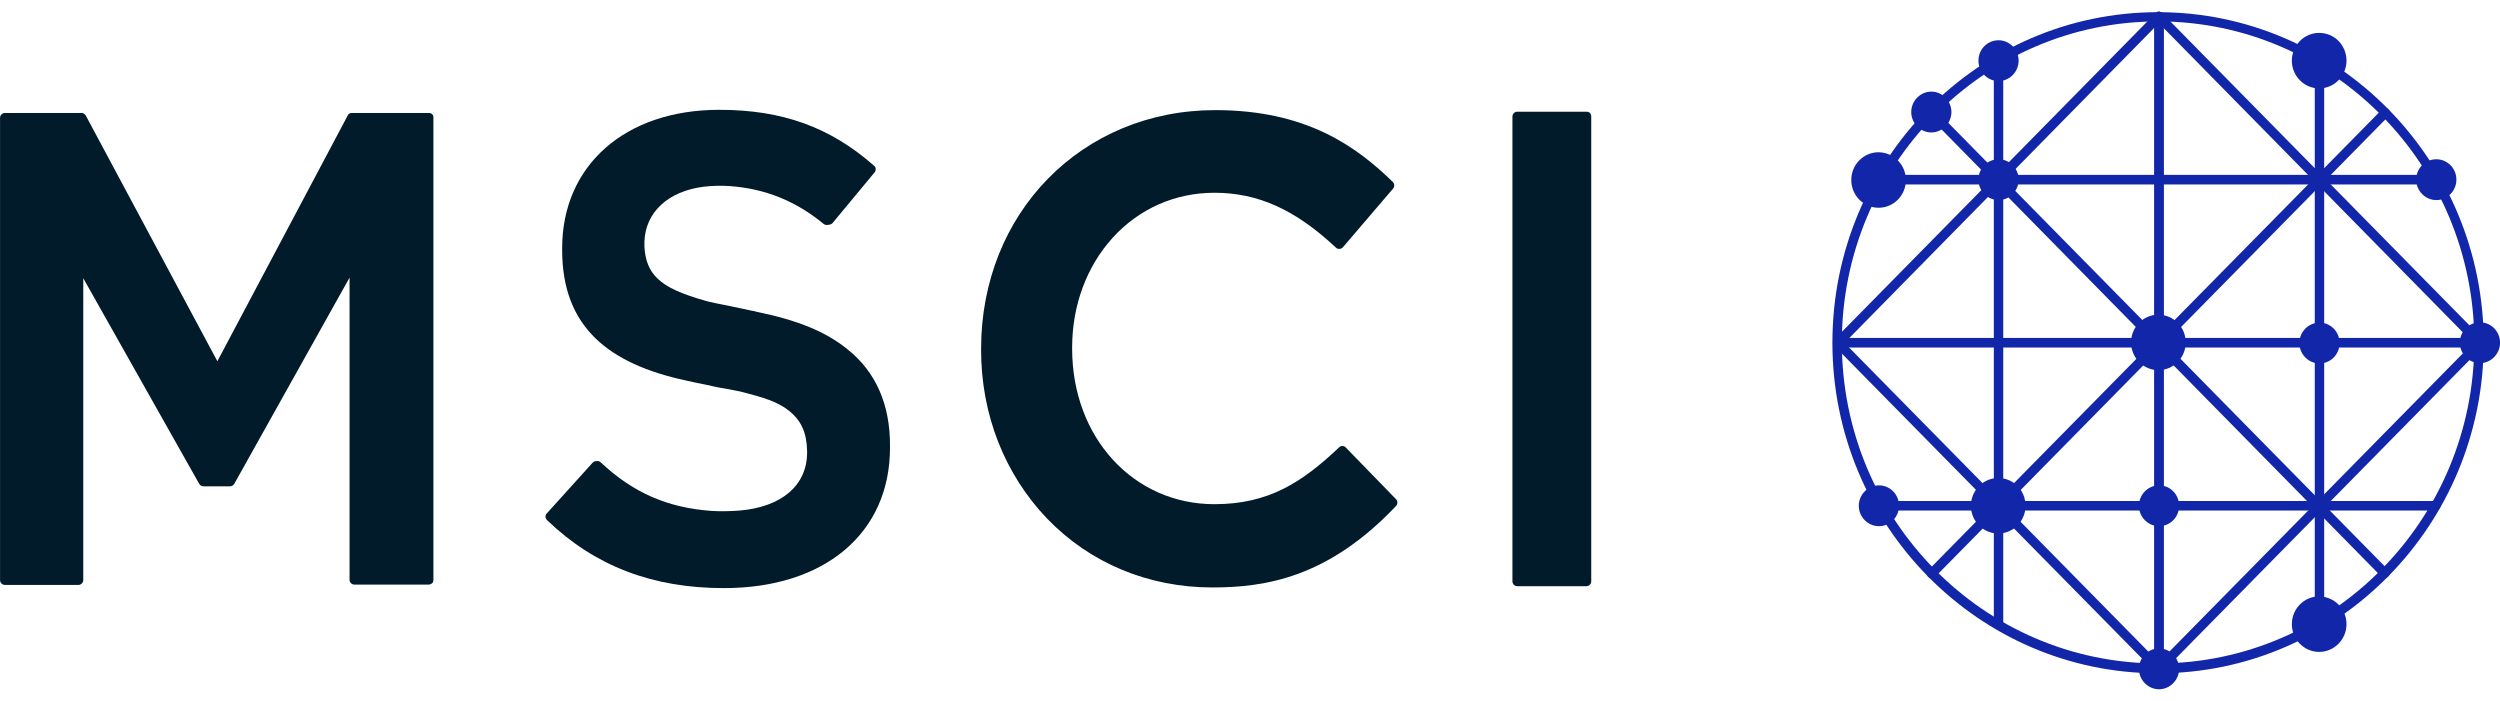 <svg width="107" height="30" viewBox="0 0 107 30" fill="none" xmlns="http://www.w3.org/2000/svg">
<g clip-path="url(#clip0_13180_56997)">
<path d="M102.069 24.733C102.016 24.733 101.962 24.72 101.922 24.679L82.513 4.945C82.433 4.863 82.433 4.74 82.513 4.658C82.594 4.576 82.715 4.576 82.796 4.658L102.217 24.392C102.298 24.474 102.298 24.597 102.217 24.679C102.177 24.706 102.123 24.733 102.069 24.733Z" fill="#1226AA"/>
<path d="M82.675 24.747C82.621 24.747 82.567 24.733 82.527 24.692C82.446 24.61 82.446 24.488 82.527 24.406L101.948 4.685C102.029 4.604 102.15 4.604 102.231 4.685C102.311 4.767 102.311 4.89 102.231 4.972L82.823 24.692C82.782 24.733 82.728 24.747 82.675 24.747Z" fill="#1226AA"/>
<path d="M92.406 28.831C92.298 28.831 92.204 28.735 92.204 28.626V0.712C92.204 0.602 92.298 0.507 92.406 0.507C92.513 0.507 92.607 0.602 92.607 0.712V28.626C92.607 28.735 92.513 28.831 92.406 28.831Z" fill="#1226AA"/>
<path d="M106.142 14.874H78.656C78.548 14.874 78.454 14.778 78.454 14.669C78.454 14.559 78.548 14.464 78.656 14.464H106.128C106.236 14.464 106.33 14.559 106.33 14.669C106.33 14.778 106.249 14.874 106.142 14.874Z" fill="#1226AA"/>
<path d="M104.274 7.895H80.417C80.309 7.895 80.215 7.8 80.215 7.69C80.215 7.581 80.309 7.485 80.417 7.485H104.274C104.381 7.485 104.475 7.581 104.475 7.69C104.475 7.8 104.381 7.895 104.274 7.895Z" fill="#1226AA"/>
<path d="M104.247 21.852H80.417C80.309 21.852 80.215 21.757 80.215 21.647C80.215 21.538 80.309 21.442 80.417 21.442H104.247C104.354 21.442 104.448 21.538 104.448 21.647C104.448 21.757 104.368 21.852 104.247 21.852Z" fill="#1226AA"/>
<path d="M92.406 28.831C92.298 28.831 92.204 28.735 92.204 28.626V0.712C92.204 0.602 92.298 0.507 92.406 0.507C92.513 0.507 92.607 0.602 92.607 0.712V28.626C92.607 28.735 92.513 28.831 92.406 28.831Z" fill="#1226AA"/>
<path d="M85.537 26.919C85.43 26.919 85.336 26.823 85.336 26.714V2.555C85.336 2.446 85.43 2.35 85.537 2.35C85.645 2.35 85.739 2.446 85.739 2.555V26.714C85.739 26.837 85.645 26.919 85.537 26.919Z" fill="#1226AA"/>
<path d="M99.274 26.919C99.166 26.919 99.072 26.823 99.072 26.714V2.596C99.072 2.487 99.166 2.391 99.274 2.391C99.381 2.391 99.475 2.487 99.475 2.596V26.714C99.475 26.837 99.381 26.919 99.274 26.919Z" fill="#1226AA"/>
<path d="M106.142 14.874C106.088 14.874 106.034 14.86 105.994 14.819L92.258 0.848C92.177 0.766 92.177 0.643 92.258 0.561C92.338 0.48 92.46 0.48 92.54 0.561L106.276 14.519C106.357 14.601 106.357 14.723 106.276 14.805C106.236 14.846 106.196 14.874 106.142 14.874Z" fill="#1226AA"/>
<path d="M92.406 28.831C92.352 28.831 92.298 28.817 92.258 28.776L78.522 14.819C78.441 14.737 78.441 14.614 78.522 14.532C78.602 14.45 78.723 14.45 78.804 14.532L92.54 28.489C92.621 28.571 92.621 28.694 92.54 28.776C92.5 28.817 92.446 28.831 92.406 28.831Z" fill="#1226AA"/>
<path d="M92.406 28.831C92.352 28.831 92.298 28.817 92.258 28.776C92.177 28.694 92.177 28.571 92.258 28.489L105.994 14.532C106.075 14.45 106.196 14.45 106.276 14.532C106.357 14.614 106.357 14.737 106.276 14.819L92.54 28.776C92.5 28.817 92.446 28.831 92.406 28.831Z" fill="#1226AA"/>
<path d="M78.656 14.874C78.602 14.874 78.548 14.86 78.508 14.819C78.427 14.737 78.427 14.614 78.508 14.532L92.258 0.561C92.338 0.48 92.459 0.48 92.54 0.561C92.621 0.643 92.621 0.766 92.54 0.848L78.804 14.819C78.763 14.846 78.71 14.874 78.656 14.874Z" fill="#1226AA"/>
<path d="M92.365 28.817C84.677 28.817 78.427 22.467 78.427 14.669C78.427 6.857 84.677 0.521 92.365 0.521C100.053 0.521 106.303 6.871 106.303 14.669C106.303 22.467 100.053 28.817 92.365 28.817ZM92.365 0.917C84.906 0.917 78.831 7.089 78.831 14.655C78.831 22.235 84.906 28.394 92.365 28.394C99.825 28.394 105.9 22.235 105.9 14.655C105.9 7.076 99.825 0.917 92.365 0.917Z" fill="#1226AA"/>
<path d="M93.548 14.655C93.548 15.311 93.024 15.843 92.379 15.843C91.734 15.843 91.21 15.311 91.21 14.655C91.21 14 91.734 13.467 92.379 13.467C93.037 13.481 93.548 14 93.548 14.655Z" fill="#1226AA"/>
<path d="M93.266 21.647C93.266 22.139 92.876 22.521 92.406 22.521C91.935 22.521 91.546 22.125 91.546 21.647C91.546 21.169 91.935 20.773 92.406 20.773C92.876 20.773 93.266 21.156 93.266 21.647Z" fill="#1226AA"/>
<path d="M86.398 7.69C86.398 8.168 86.008 8.564 85.538 8.564C85.067 8.564 84.677 8.168 84.677 7.69C84.677 7.199 85.067 6.816 85.538 6.816C86.008 6.816 86.398 7.199 86.398 7.69Z" fill="#1226AA"/>
<path d="M86.693 21.647C86.693 22.303 86.169 22.835 85.524 22.835C84.879 22.835 84.355 22.303 84.355 21.647C84.355 20.992 84.879 20.459 85.524 20.459C86.183 20.459 86.693 20.992 86.693 21.647Z" fill="#1226AA"/>
<path d="M107.002 14.669C107.002 15.147 106.612 15.543 106.142 15.543C105.672 15.543 105.282 15.147 105.282 14.669C105.282 14.177 105.672 13.795 106.142 13.795C106.612 13.795 107.002 14.177 107.002 14.669Z" fill="#1226AA"/>
<path d="M93.266 28.626C93.266 29.104 92.876 29.5 92.406 29.5C91.935 29.5 91.546 29.104 91.546 28.626C91.546 28.148 91.935 27.752 92.406 27.752C92.876 27.752 93.266 28.148 93.266 28.626Z" fill="#1226AA"/>
<path d="M100.43 26.713C100.43 27.369 99.906 27.902 99.26 27.902C98.615 27.902 98.091 27.369 98.091 26.713C98.091 26.058 98.615 25.525 99.26 25.525C99.919 25.539 100.43 26.058 100.43 26.713Z" fill="#1226AA"/>
<path d="M81.277 21.647C81.277 22.139 80.887 22.521 80.417 22.521C79.946 22.521 79.556 22.125 79.556 21.647C79.556 21.169 79.946 20.773 80.417 20.773C80.887 20.773 81.277 21.156 81.277 21.647Z" fill="#1226AA"/>
<path d="M100.43 2.596C100.43 3.252 99.906 3.784 99.26 3.784C98.615 3.784 98.091 3.252 98.091 2.596C98.091 1.941 98.615 1.408 99.26 1.408C99.919 1.408 100.43 1.941 100.43 2.596Z" fill="#1226AA"/>
<path d="M81.573 7.704C81.573 8.359 81.048 8.892 80.403 8.892C79.758 8.892 79.234 8.359 79.234 7.704C79.234 7.048 79.758 6.516 80.403 6.516C81.062 6.529 81.573 7.062 81.573 7.704Z" fill="#1226AA"/>
<path d="M105.134 7.69C105.134 8.168 104.744 8.564 104.274 8.564C103.803 8.564 103.413 8.168 103.413 7.69C103.413 7.199 103.803 6.816 104.274 6.816C104.744 6.816 105.134 7.199 105.134 7.69Z" fill="#1226AA"/>
<path d="M100.134 14.682C100.134 15.174 99.744 15.556 99.274 15.556C98.803 15.556 98.414 15.16 98.414 14.682C98.414 14.204 98.803 13.808 99.274 13.808C99.744 13.808 100.134 14.191 100.134 14.682Z" fill="#1226AA"/>
<path d="M83.521 4.795C83.521 5.273 83.132 5.669 82.661 5.669C82.191 5.669 81.801 5.273 81.801 4.795C81.801 4.317 82.191 3.921 82.661 3.921C83.132 3.921 83.521 4.317 83.521 4.795Z" fill="#1226AA"/>
<path d="M18.362 4.836H15.055C14.975 4.836 14.908 4.877 14.881 4.945L9.303 15.461L3.671 4.945C3.631 4.877 3.564 4.836 3.497 4.836H0.204C0.096 4.836 0.002 4.932 0.002 5.041V24.829C0.002 24.938 0.096 25.034 0.204 25.034H3.362C3.47 25.034 3.564 24.938 3.564 24.829V11.909L8.523 20.704C8.564 20.773 8.631 20.814 8.698 20.814H9.854C9.921 20.814 9.988 20.773 10.029 20.704L14.961 11.882V24.815C14.961 24.924 15.055 25.02 15.163 25.02H18.348C18.402 25.02 18.456 24.993 18.496 24.965C18.536 24.924 18.55 24.87 18.55 24.815V5.041C18.563 4.918 18.469 4.836 18.362 4.836L18.362 4.836Z" fill="#011B2B"/>
<path d="M67.904 4.781H64.933C64.826 4.781 64.732 4.877 64.732 4.986V24.883C64.732 24.992 64.826 25.088 64.933 25.088H67.904C68.011 25.088 68.105 24.992 68.105 24.883V4.986C68.105 4.863 68.025 4.781 67.904 4.781Z" fill="#011B2B"/>
<path d="M59.745 21.36L57.595 19.148C57.514 19.066 57.393 19.066 57.313 19.148C55.727 20.65 54.289 21.579 51.977 21.579C48.509 21.579 45.888 18.725 45.888 14.928V14.873C45.888 13.071 46.507 11.405 47.622 10.176C48.751 8.933 50.297 8.25 51.977 8.25C53.845 8.25 55.444 8.974 57.178 10.599C57.219 10.64 57.273 10.653 57.326 10.653C57.38 10.653 57.434 10.626 57.474 10.585L59.624 8.072C59.692 7.99 59.692 7.868 59.611 7.786C58.052 6.27 55.915 4.713 52.017 4.713C46.305 4.713 41.991 9.11 41.991 14.928V14.982C41.991 17.741 42.999 20.295 44.813 22.193C46.655 24.105 49.154 25.143 51.883 25.143C54.141 25.143 56.843 24.733 59.759 21.647C59.826 21.565 59.826 21.442 59.746 21.36L59.745 21.36Z" fill="#011B2B"/>
<path d="M36.264 14.943C35.337 14.191 34.127 13.7 32.38 13.345C32.366 13.345 32.326 13.331 32.286 13.317C32.259 13.317 32.232 13.304 32.205 13.304C32.03 13.263 31.64 13.181 31.237 13.099C30.807 13.017 30.35 12.921 30.216 12.88C29.154 12.58 28.522 12.293 28.146 11.924C27.783 11.583 27.608 11.132 27.581 10.545V10.491V10.327C27.635 9.07 28.603 8.183 30.122 7.991C30.498 7.95 30.861 7.937 31.224 7.964C32.756 8.073 34.06 8.606 35.242 9.576C35.296 9.63 35.404 9.644 35.471 9.617H35.484C35.538 9.617 35.592 9.589 35.632 9.548L37.433 7.377C37.5 7.295 37.5 7.158 37.406 7.09C35.525 5.438 33.482 4.7 30.78 4.7C26.762 4.7 24.06 7.076 24.06 10.627V10.695C24.06 12.334 24.544 13.577 25.512 14.505C26.385 15.338 27.662 15.926 29.396 16.294C29.503 16.322 29.772 16.376 30.041 16.431C30.229 16.472 30.404 16.499 30.485 16.527C30.605 16.554 30.874 16.609 31.13 16.649C31.372 16.691 31.613 16.745 31.694 16.759C32.662 17.005 33.294 17.196 33.764 17.578C34.302 18.002 34.53 18.534 34.544 19.313V19.367C34.544 20.774 33.455 21.703 31.64 21.853C31.439 21.866 31.224 21.88 31.009 21.88C30.82 21.88 30.632 21.88 30.444 21.866C28.562 21.73 27.098 21.088 25.713 19.791C25.659 19.736 25.579 19.722 25.525 19.736H25.512C25.458 19.736 25.404 19.763 25.364 19.804L23.401 21.976C23.321 22.058 23.334 22.18 23.415 22.262C25.458 24.229 27.931 25.171 30.982 25.171C35.31 25.171 38.092 22.809 38.092 19.162V19.108C38.105 17.319 37.487 15.912 36.264 14.943L36.264 14.943Z" fill="#011B2B"/>
<path d="M86.397 2.597C86.397 3.075 86.008 3.471 85.537 3.471C85.067 3.471 84.677 3.075 84.677 2.597C84.677 2.105 85.067 1.723 85.537 1.723C86.008 1.723 86.397 2.119 86.397 2.597Z" fill="#1226AA"/>
</g>
<defs>
<clipPath id="clip0_13180_56997">
<rect width="107" height="29" fill="white" transform="translate(0 0.5)"/>
</clipPath>
</defs>
</svg>
